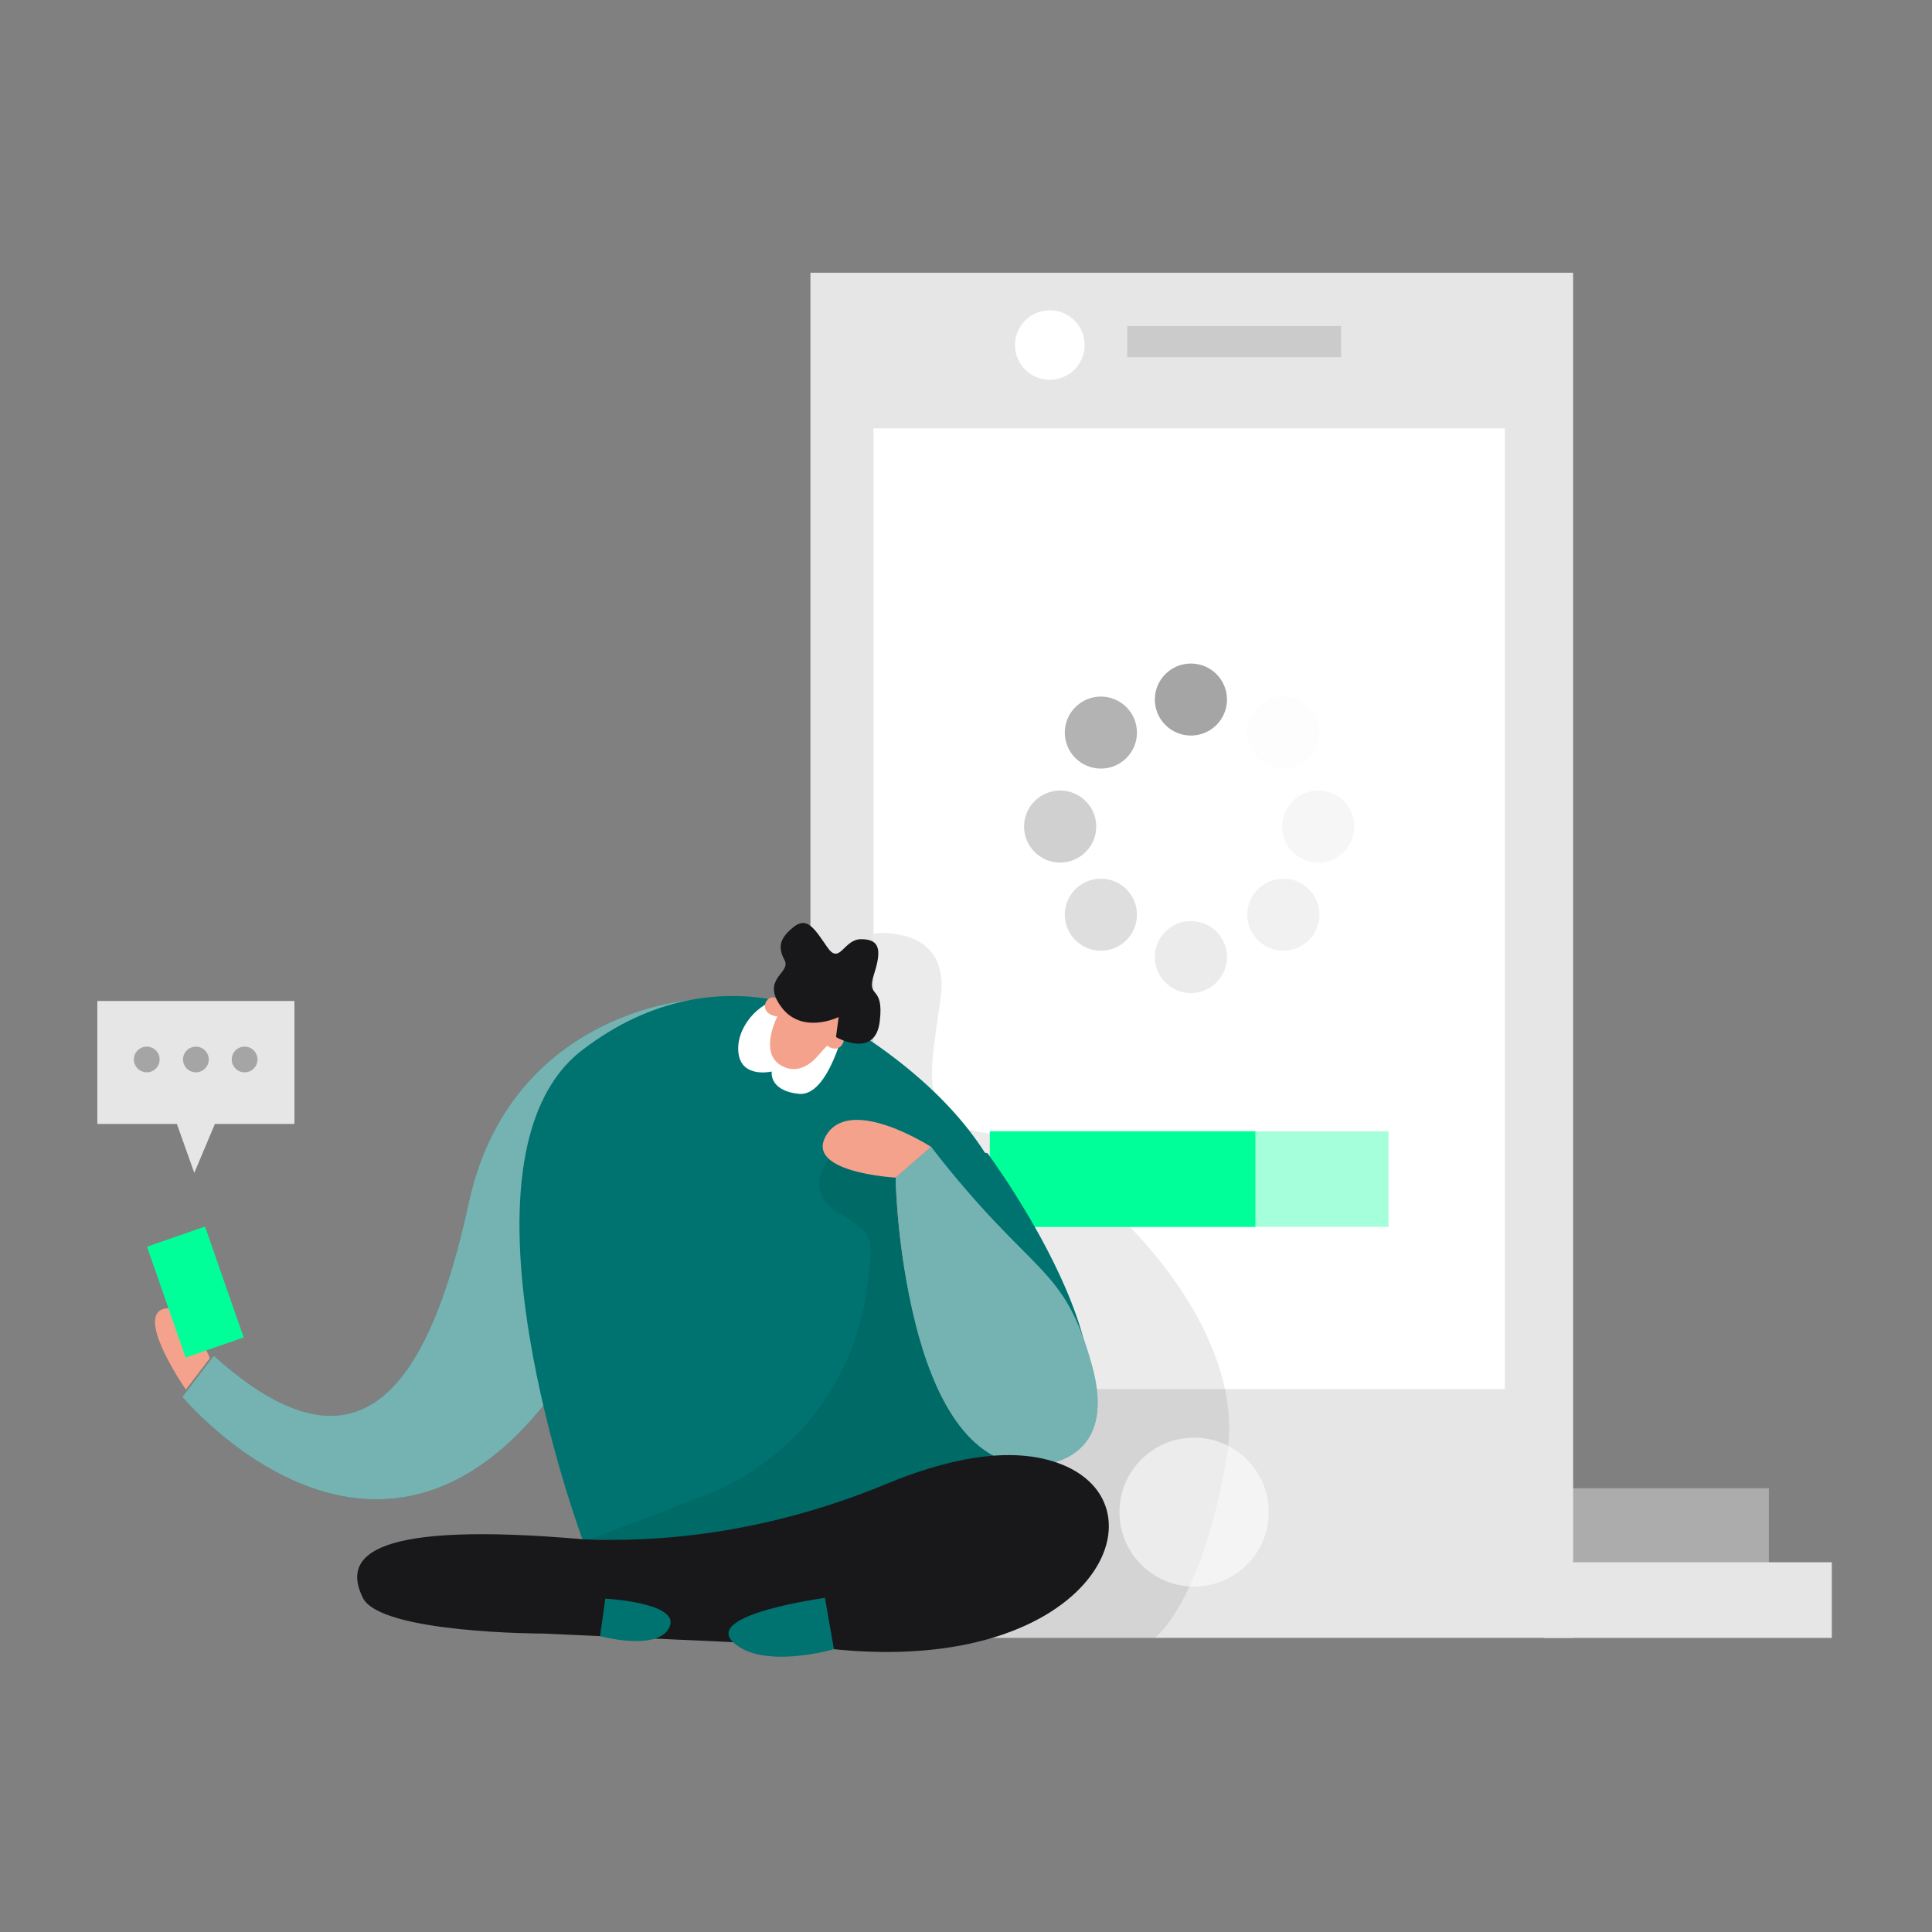 <svg width="758" height="758" xmlns="http://www.w3.org/2000/svg" xmlns:xlink="http://www.w3.org/1999/xlink" overflow="hidden"><rect width="100%" height="100%" fill="#808080" stroke="none"/><g transform="translate(1 -755)"><g><g><g><path d="M586.408 632.437 699.121 632.437 699.121 662.117 586.408 662.117Z" fill="#E6E6E6" transform="matrix(1.002 0 0 1 17.165 735.497)"/><path d="M561.77 603.401 674.482 603.401 674.482 633.081 561.77 633.081Z" fill="#E6E6E6" fill-opacity="0.43" transform="matrix(1.002 0 0 1 17.165 735.497)"/><path d="M299.203 126.503 597.839 126.503 597.839 662.102 299.203 662.102Z" fill="#E6E6E6" transform="matrix(1.002 0 0 1 17.165 735.497)"/><path d="M323.903 187.563 571.086 187.563 571.086 564.497 323.903 564.497Z" fill="#FFFFFF" transform="matrix(1.002 0 0 1 17.165 735.497)"/><path d="M324.071 385.729C324.071 385.729 353.904 382.098 350.242 410.552 346.58 439.006 339.731 460.488 368.537 464.104 397.344 467.72 471.995 532.427 462.311 590.408 452.627 648.388 434.072 662.117 434.072 662.117L299.203 662.117 324.071 385.745Z" fill="#000001" fill-opacity="0.08" transform="matrix(1.002 0 0 1 17.165 735.497)"/><path d="M478.645 612.763C478.645 628.901 465.563 641.983 449.425 641.983 433.287 641.983 420.205 628.901 420.205 612.763 420.205 596.625 433.287 583.543 449.425 583.543 465.563 583.543 478.645 596.625 478.645 612.763Z" fill="#FFFFFF" fill-opacity="0.56" transform="matrix(1.002 0 0 1 17.165 735.497)"/><path d="M423.254 147.433 506.992 147.433 506.992 159.645 423.254 159.645Z" fill="#000001" fill-opacity="0.12" transform="matrix(1.002 0 0 1 17.165 735.497)"/><path d="M406.568 154.88C406.568 162.412 400.462 168.517 392.931 168.517 385.399 168.517 379.294 162.412 379.294 154.88 379.294 147.349 385.399 141.243 392.931 141.243 400.462 141.243 406.568 147.349 406.568 154.88Z" fill="#FFFFFF" transform="matrix(1.002 0 0 1 17.165 735.497)"/><path d="M498.503 306.925C498.503 314.728 492.178 321.053 484.376 321.053 476.573 321.053 470.248 314.728 470.248 306.925 470.248 299.123 476.573 292.798 484.376 292.798 492.178 292.798 498.503 299.123 498.503 306.925Z" fill="#A5A5A5" fill-opacity="0.02" transform="matrix(1.002 0 0 1 17.165 735.497)"/><path d="M427.054 378.374C427.054 386.177 420.729 392.502 412.927 392.502 405.124 392.502 398.799 386.177 398.799 378.374 398.799 370.572 405.124 364.247 412.927 364.247 420.729 364.247 427.054 370.572 427.054 378.374Z" fill="#A5A5A5" fill-opacity="0.36" transform="matrix(1.002 0 0 1 17.165 735.497)"/><path d="M498.503 378.374C498.503 386.177 492.178 392.502 484.376 392.502 476.573 392.502 470.248 386.177 470.248 378.374 470.248 370.572 476.573 364.247 484.376 364.247 492.178 364.247 498.503 370.572 498.503 378.374Z" fill="#A5A5A5" fill-opacity="0.16" transform="matrix(1.002 0 0 1 17.165 735.497)"/><path d="M427.054 306.925C427.054 314.728 420.729 321.053 412.927 321.053 405.124 321.053 398.799 314.728 398.799 306.925 398.799 299.123 405.124 292.798 412.927 292.798 420.729 292.798 427.054 299.123 427.054 306.925Z" fill="#A5A5A5" fill-opacity="0.84" transform="matrix(1.002 0 0 1 17.165 735.497)"/><path d="M462.311 394.999C462.311 402.802 455.986 409.127 448.184 409.127 440.382 409.127 434.056 402.802 434.056 394.999 434.056 387.197 440.382 380.872 448.184 380.872 455.986 380.872 462.311 387.197 462.311 394.999Z" fill="#A5A5A5" fill-opacity="0.23" transform="matrix(1.002 0 0 1 17.165 735.497)"/><path d="M462.311 293.963C462.311 301.765 455.986 308.09 448.184 308.09 440.382 308.09 434.056 301.765 434.056 293.963 434.056 286.16 440.382 279.835 448.184 279.835 455.986 279.835 462.311 286.16 462.311 293.963Z" fill="#A5A5A5" transform="matrix(1.002 0 0 1 17.165 735.497)"/><path d="M411.103 343.791C411.103 351.594 404.778 357.919 396.976 357.919 389.174 357.919 382.849 351.594 382.849 343.791 382.849 335.989 389.174 329.664 396.976 329.664 404.778 329.664 411.103 335.989 411.103 343.791Z" fill="#A5A5A5" fill-opacity="0.52" transform="matrix(1.002 0 0 1 17.165 735.497)"/><path d="M512.14 343.791C512.14 351.594 505.815 357.919 498.013 357.919 490.21 357.919 483.885 351.594 483.885 343.791 483.885 335.989 490.21 329.664 498.013 329.664 505.815 329.664 512.14 335.989 512.14 343.791Z" fill="#A5A5A5" fill-opacity="0.09" transform="matrix(1.002 0 0 1 17.165 735.497)"/><path d="M369.441 463.353 525.563 463.353 525.563 500.863 369.441 500.863Z" fill="#00FF99" fill-opacity="0.35" transform="matrix(1.002 0 0 1 17.165 735.497)"/><path d="M369.441 463.353 473.42 463.353 473.42 500.863 369.441 500.863Z" fill="#00FF99" transform="matrix(1.002 0 0 1 17.165 735.497)"/><path d="M251.473 412.007C251.473 412.007 181.526 417.033 165.407 491.516 149.287 565.999 121.63 602.083 65.58 551.412L53.292 567.531C53.292 567.531 132.387 663.052 203.023 559.625 273.676 456.198 251.473 412.023 251.473 412.023Z" fill="#007370" transform="matrix(1.002 0 0 1 17.165 735.497)"/><path d="M251.473 412.007C251.473 412.007 181.526 417.033 165.407 491.516 149.287 565.999 121.63 602.083 65.58 551.412L53.292 567.531C53.292 567.531 132.387 663.052 203.023 559.625 273.676 456.198 251.473 412.023 251.473 412.023Z" fill="#FFFFFF" fill-opacity="0.46" transform="matrix(1.002 0 0 1 17.165 735.497)"/><path d="M51.131 460.472 57.95 479.656 66.009 460.472 97.16 460.472 97.16 412.237 19.981 412.237 19.981 460.472Z" fill="#E6E6E6" transform="matrix(1.002 0 0 1 17.165 735.497)"/><path d="M44.374 435.175C44.374 437.959 42.117 440.216 39.333 440.216 36.549 440.216 34.292 437.959 34.292 435.175 34.292 432.391 36.549 430.134 39.333 430.134 42.117 430.134 44.374 432.391 44.374 435.175Z" fill="#A5A5A5" transform="matrix(1.002 0 0 1 17.165 735.497)"/><path d="M63.619 435.175C63.619 437.959 61.362 440.216 58.578 440.216 55.794 440.216 53.537 437.959 53.537 435.175 53.537 432.391 55.794 430.134 58.578 430.134 61.362 430.134 63.619 432.391 63.619 435.175Z" fill="#A5A5A5" transform="matrix(1.002 0 0 1 17.165 735.497)"/><path d="M82.696 435.175C82.696 437.959 80.439 440.216 77.655 440.216 74.87 440.216 72.613 437.959 72.613 435.175 72.613 432.391 74.87 430.134 77.655 430.134 80.439 430.134 82.696 432.391 82.696 435.175Z" fill="#A5A5A5" transform="matrix(1.002 0 0 1 17.165 735.497)"/><path d="M316.548 423.683C316.548 423.683 265.432 388.901 209.934 431.421 154.436 473.926 209.934 623.428 209.934 623.428L330.185 627.427C330.185 627.427 457.515 514.163 316.548 423.698Z" fill="#007370" transform="matrix(1.002 0 0 1 17.165 735.497)"/><path d="M368.537 471.949C368.537 471.949 443.173 572.679 389.529 594.269L343.071 594.269C343.071 594.269 295.663 459.155 368.537 471.949Z" fill="#007370" transform="matrix(1.002 0 0 1 17.165 735.497)"/><path d="M374.023 594.269 352.28 504.739 345.814 491.209 330.185 474.186 306.435 474.186C306.435 474.186 295.955 486.812 310.159 495.331 324.363 503.851 323.826 504.663 321.467 523.755 321.436 523.938 321.421 524.138 321.39 524.337 316.87 561.417 292.308 593.028 257.418 606.374L212.615 623.519C212.615 623.519 371.403 684.289 374.023 594.269Z" fill="#000001" fill-opacity="0.08" transform="matrix(1.002 0 0 1 17.165 735.497)"/><path d="M312.825 421.308C312.825 421.308 306.481 449.977 294.606 448.659 282.731 447.341 284.064 439.894 284.064 439.894 284.064 439.894 272.45 442.683 271.055 432.907 269.661 423.132 278.747 412.36 288.247 411.287 297.763 410.215 312.825 421.293 312.825 421.293Z" fill="#FFFFFF" transform="matrix(1.002 0 0 1 17.165 735.497)"/><path d="M309.209 426.38C306.849 428.602 304.566 430.885 302.467 433.367 299.601 436.769 294.407 441.074 288.094 437.749 278.364 432.631 286.684 417.432 286.684 417.432 286.684 417.432 291.251 400.638 301.808 406.154 311.308 411.119 319.996 416.16 309.193 426.38Z" fill="#F4A28C" transform="matrix(1.002 0 0 1 17.165 735.497)"/><path d="M286.807 418.397C286.807 418.397 289.534 413.938 285.842 411.303 282.149 408.667 277.537 417.401 286.807 418.397Z" fill="#F4A28C" transform="matrix(1.002 0 0 1 17.165 735.497)"/><path d="M304.259 428.464C304.259 428.464 306.098 423.561 310.434 424.863 314.786 426.15 310.741 435.16 304.259 428.464Z" fill="#F4A28C" transform="matrix(1.002 0 0 1 17.165 735.497)"/><path d="M309.209 426.38C309.209 426.38 324.516 435.252 326.339 420.282 328.163 405.311 320.823 411.823 324.102 401.695 327.381 391.567 325.956 387.997 319.046 387.982 312.15 387.982 310.741 398.232 305.853 391.199 300.965 384.151 298.023 378.849 292.584 383.216 287.159 387.583 286.332 391.092 289.075 396.21 291.802 401.328 279.605 403.365 287.726 414.505 295.847 425.644 310.25 418.535 310.25 418.535L309.209 426.395Z" fill="#18181B" transform="matrix(1.002 0 0 1 17.165 735.497)"/><path d="M371.249 590.147C388.993 601.93 412.482 586.761 409.111 565.738 408.085 559.287 405.48 552.178 400.316 544.762 380.719 516.645 346.427 469.452 346.427 469.452 346.427 469.452 315.46 449.425 305.669 464.487 295.878 479.549 332.575 481.526 332.575 481.526 332.575 481.526 333.311 564.941 371.249 590.147Z" fill="#F4A28C" transform="matrix(1.002 0 0 1 17.165 735.497)"/><path d="M346.427 469.452 332.575 481.526C332.575 481.526 334.843 594.652 386.174 594.453 386.174 594.453 420.573 595.633 409.448 555.273 398.324 514.913 386.71 521.425 346.427 469.452Z" fill="#007370" transform="matrix(1.002 0 0 1 17.165 735.497)"/><path d="M346.427 469.452 332.575 481.526C332.575 481.526 334.843 594.652 386.174 594.453 386.174 594.453 420.573 595.633 409.448 555.273 398.324 514.913 386.71 521.425 346.427 469.452Z" fill="#FFFFFF" fill-opacity="0.46" transform="matrix(1.002 0 0 1 17.165 735.497)"/><path d="M212.615 623.504C252.485 624.837 292.017 617.038 328.867 601.731 351.223 592.445 377.762 585.857 398.079 594.253 441.074 612.043 406.782 681.929 296.46 665.028L194.596 660.416C194.596 660.416 130.87 660.416 123.944 646.396 115.517 629.281 128.556 616.333 209.949 623.397L212.631 623.489Z" fill="#18181B" transform="matrix(1.002 0 0 1 17.165 735.497)"/><path d="M64.033 552.362C64.033 552.362 54.824 529.163 45.263 533.27 35.686 537.376 54.655 564.696 54.655 564.696L64.048 552.377Z" fill="#F4A28C" transform="matrix(1.002 0 0 1 17.165 735.497)"/><path d="M46.545 503.647 70.608 503.647 70.608 549.733 46.545 549.733Z" fill="#00FF99" transform="matrix(0.946 -0.329 0.329 0.944 -153.056 784.008)"/><path d="M304.888 646.411C304.888 646.411 257.449 652.816 268.895 663.787 280.341 674.758 308.396 666.56 308.396 666.56Z" fill="#007370" transform="matrix(1.002 0 0 1 17.165 735.497)"/><path d="M216.829 661.443 218.898 646.718C218.898 646.718 248.593 648.311 243.981 657.949 239.368 667.587 216.829 661.427 216.829 661.427Z" fill="#007370" transform="matrix(1.002 0 0 1 17.165 735.497)"/></g></g></g></g></svg>